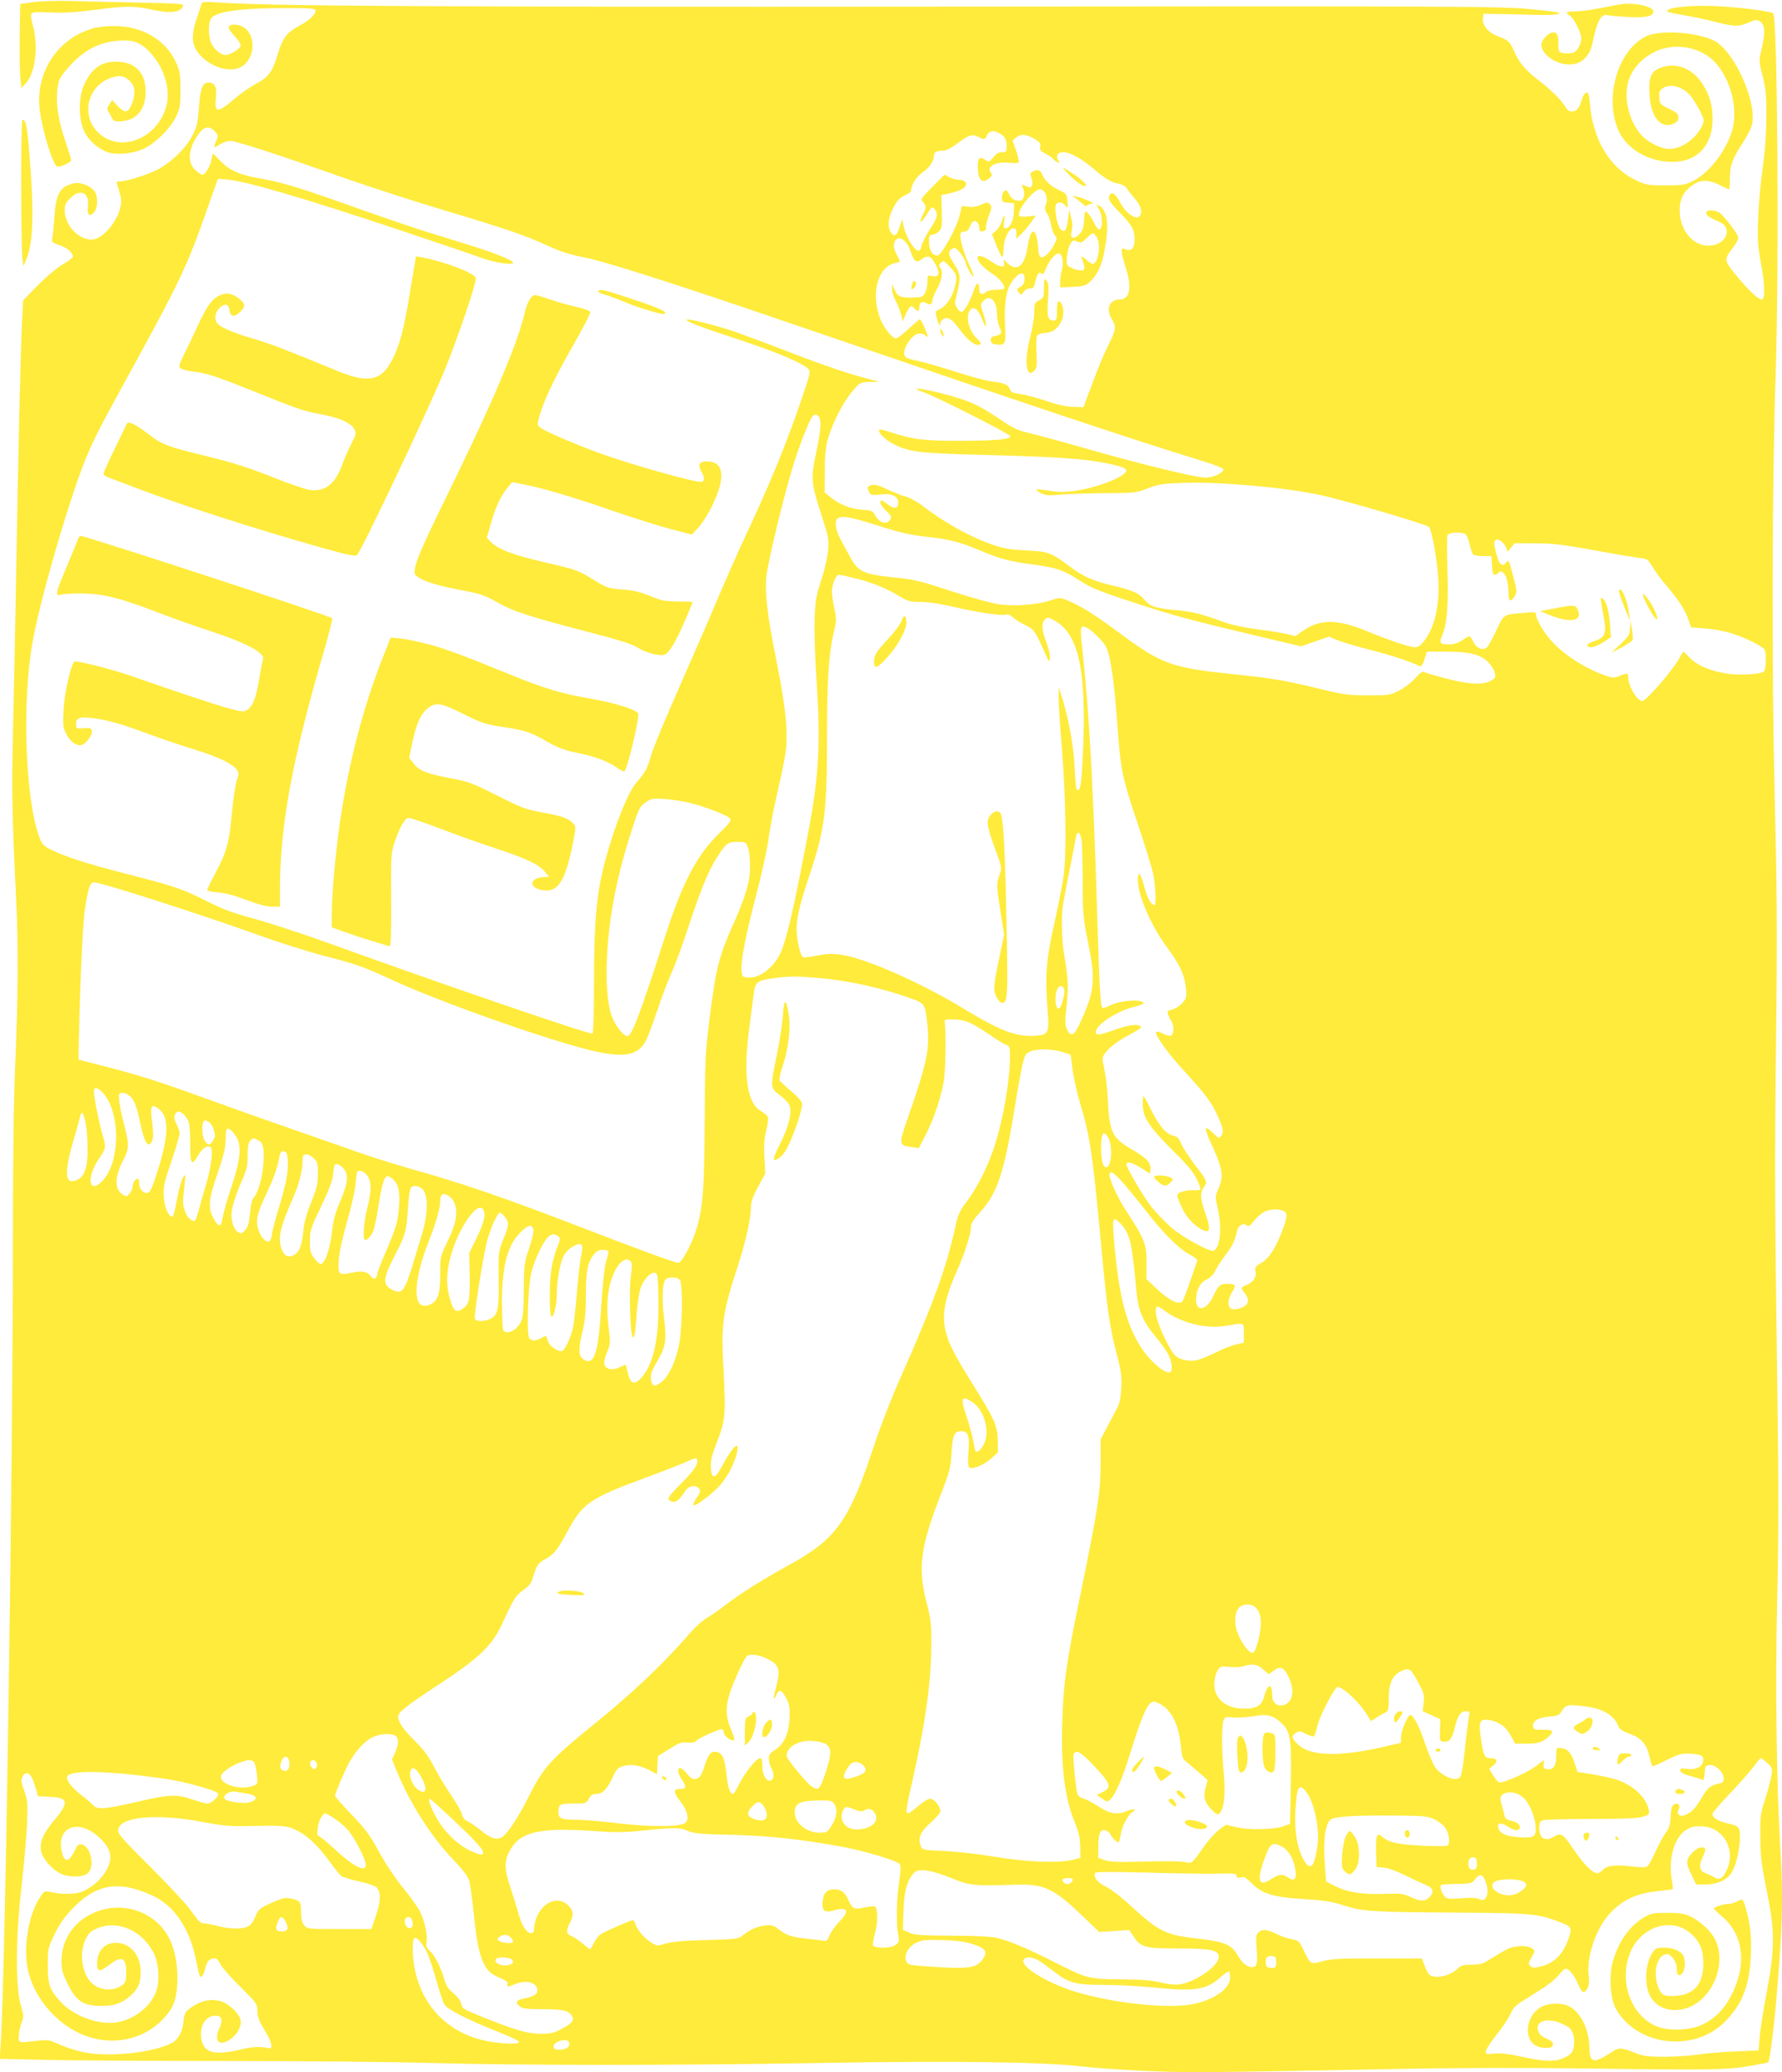 <?xml version="1.0" standalone="no"?>
<!DOCTYPE svg PUBLIC "-//W3C//DTD SVG 20010904//EN"
 "http://www.w3.org/TR/2001/REC-SVG-20010904/DTD/svg10.dtd">
<svg version="1.0" xmlns="http://www.w3.org/2000/svg"
 width="1101pt" height="1280pt" viewBox="0 0 1101 1280"
 preserveAspectRatio="xMidYMid meet">
<g transform="translate(0,1280) scale(0.1,-0.1)"
fill="#ffeb3b" stroke="none">
<path d="M205 12787 l-80 -12 -3 -185 c-2 -102 0 -219 3 -260 l7 -74 29 31
c56 63 76 217 44 348 -24 99 -31 93 103 88 84 -4 162 1 277 16 199 26 237 26
361 0 109 -23 164 -16 184 20 9 18 -2 19 -268 25 -152 3 -344 8 -427 10 -85 2
-184 -1 -230 -7z"/>
<path d="M1246 12778 c-2 -7 -16 -48 -30 -91 -42 -125 -31 -186 46 -252 74
-62 174 -82 233 -45 85 52 87 202 4 245 -34 18 -80 17 -86 -2 -3 -7 14 -32 37
-57 26 -28 40 -52 36 -61 -7 -20 -66 -55 -92 -55 -30 0 -74 37 -90 76 -18 43
-18 124 0 150 30 43 180 64 464 64 147 0 182 -3 182 -14 0 -25 -39 -63 -99
-94 -80 -43 -105 -76 -136 -180 -33 -108 -56 -139 -136 -181 -34 -19 -90 -57
-124 -86 -112 -96 -131 -96 -121 0 7 70 -6 95 -47 95 -36 0 -49 -36 -58 -154
-7 -95 -12 -118 -40 -173 -39 -77 -128 -164 -214 -210 -62 -32 -191 -73 -233
-73 -19 0 -23 -4 -19 -17 29 -88 31 -104 19 -151 -25 -94 -114 -192 -176 -192
-83 0 -166 90 -166 181 0 33 6 47 34 75 62 62 121 34 109 -51 -7 -52 11 -69
39 -35 23 28 24 97 2 129 -19 27 -71 51 -110 51 -14 0 -42 -8 -61 -17 -49 -23
-69 -74 -77 -193 -4 -52 -9 -109 -12 -126 -6 -31 -4 -32 45 -49 48 -16 81 -45
81 -71 0 -6 -29 -28 -65 -49 -37 -22 -101 -76 -153 -129 l-89 -91 -7 -130 c-9
-191 -24 -843 -36 -1555 -6 -344 -15 -791 -20 -995 -8 -356 -5 -513 20 -1025
14 -273 12 -599 -5 -990 -10 -219 -15 -595 -15 -1085 -1 -1540 -48 -4628 -77
-5011 l-5 -71 278 -6 c154 -4 650 -7 1104 -7 454 0 1025 -5 1270 -12 590 -16
1504 -16 2430 0 811 14 1377 6 1605 -22 66 -8 237 -20 380 -27 266 -12 382
-11 1530 11 391 8 802 9 1180 4 792 -11 896 -9 1033 15 63 10 115 21 117 23 9
8 35 210 49 378 40 462 44 632 26 935 -24 418 -32 1008 -20 1532 10 407 10
699 1 1320 -16 1120 -17 1400 -7 2223 7 598 5 848 -9 1430 -19 774 -17 1911 6
2620 22 680 11 2191 -15 2217 -16 16 -279 46 -411 47 -142 1 -245 -13 -245
-34 0 -4 47 -15 105 -24 58 -10 146 -29 196 -42 111 -29 143 -30 203 -3 44 19
49 19 72 5 30 -20 32 -68 7 -173 -16 -71 -16 -73 8 -165 20 -80 23 -115 22
-253 0 -105 -8 -211 -22 -310 -12 -82 -25 -222 -28 -310 -5 -137 -2 -177 16
-275 26 -139 28 -230 6 -230 -22 0 -89 64 -162 154 -71 88 -72 93 -17 165 19
24 34 52 34 63 0 18 -73 117 -112 151 -28 23 -91 24 -86 0 3 -16 15 -24 88
-57 62 -29 47 -110 -26 -135 -113 -40 -226 64 -226 209 0 65 18 106 62 143 60
51 111 53 197 8 23 -11 44 -21 47 -21 2 0 4 31 4 69 0 78 15 120 80 219 22 35
46 80 53 99 45 137 -106 476 -237 535 -120 53 -337 64 -419 21 -165 -86 -249
-358 -173 -561 47 -126 186 -212 342 -212 152 0 247 102 247 263 0 89 -19 153
-65 223 -66 99 -176 135 -271 89 -48 -24 -59 -58 -53 -166 8 -132 69 -206 146
-174 24 11 32 20 32 40 0 21 -10 30 -57 53 -56 26 -58 29 -61 69 -2 33 1 44
20 57 46 32 124 12 172 -44 15 -18 41 -60 58 -93 29 -58 29 -62 15 -93 -39
-82 -127 -144 -203 -144 -52 0 -134 41 -175 88 -77 88 -110 235 -75 340 23 69
83 134 158 171 102 51 234 41 331 -26 112 -78 184 -272 157 -425 -24 -131
-139 -291 -248 -345 -52 -26 -66 -28 -172 -28 -109 0 -119 2 -183 32 -161 76
-265 249 -284 471 -5 59 -9 72 -22 70 -8 -2 -19 -17 -24 -33 -18 -59 -32 -80
-59 -83 -22 -3 -32 4 -51 35 -29 44 -87 101 -172 166 -72 56 -109 100 -140
170 -27 61 -34 68 -98 92 -61 23 -99 67 -95 109 l3 31 105 -2 c58 -1 159 -3
225 -5 72 -2 127 1 138 7 13 8 -34 15 -185 29 -191 17 -401 18 -3588 15 -3193
-3 -4217 3 -4533 27 -59 4 -78 2 -81 -8z m87 -796 c16 -17 16 -22 2 -55 -18
-43 -16 -44 27 -17 18 11 46 20 62 20 33 0 313 -91 711 -232 154 -54 438 -146
630 -203 374 -112 479 -148 633 -219 68 -31 130 -50 207 -65 126 -23 579 -168
1320 -422 1491 -510 2057 -699 2519 -841 60 -19 111 -39 114 -46 6 -20 -60
-52 -110 -52 -60 0 -378 77 -733 178 -154 44 -316 88 -360 98 -66 15 -97 30
-174 82 -111 75 -163 102 -251 130 -152 50 -358 86 -225 40 84 -30 540 -261
538 -273 -4 -19 -90 -27 -303 -28 -227 -1 -308 9 -443 55 -32 11 -61 17 -64
14 -14 -13 35 -62 87 -89 100 -50 164 -57 565 -67 400 -10 604 -23 723 -46
117 -22 153 -35 150 -53 -7 -37 -178 -103 -317 -123 -65 -9 -100 -9 -158 1
-41 7 -77 10 -80 8 -3 -3 10 -13 28 -23 29 -14 48 -16 139 -8 58 4 182 8 275
8 162 1 174 2 245 29 64 25 94 30 210 34 220 9 618 -25 845 -72 138 -28 664
-182 683 -199 18 -17 52 -203 59 -326 9 -171 -28 -315 -101 -394 -24 -24 -32
-27 -64 -21 -45 8 -170 52 -271 94 -187 79 -295 79 -403 3 l-43 -31 -60 14
c-33 7 -116 21 -184 29 -70 9 -154 27 -195 42 -149 54 -194 65 -296 75 -132
12 -163 22 -198 64 -33 40 -72 58 -185 85 -129 30 -191 56 -276 120 -121 89
-129 93 -271 100 -96 5 -143 13 -203 34 -138 47 -303 138 -440 244 -32 24 -77
49 -99 54 -22 5 -73 25 -113 44 -53 26 -79 33 -99 28 -28 -7 -31 -15 -15 -45
9 -18 17 -19 69 -13 71 8 110 -10 110 -52 0 -36 -25 -40 -64 -10 -41 31 -46
32 -46 9 0 -9 16 -31 36 -49 30 -28 34 -36 24 -53 -19 -36 -69 -21 -94 28 -14
26 -21 29 -83 33 -71 5 -139 33 -198 82 l-30 24 1 134 c0 146 11 199 69 325
36 78 77 141 123 191 27 29 36 32 89 33 l58 1 -40 10 c-145 36 -281 82 -528
177 -155 60 -318 120 -362 134 -116 36 -256 70 -262 63 -10 -10 83 -45 329
-126 232 -77 390 -144 422 -179 15 -16 12 -29 -39 -179 -97 -287 -203 -544
-365 -887 -28 -60 -96 -213 -150 -340 -53 -126 -165 -383 -248 -571 -82 -187
-158 -369 -168 -405 -23 -84 -36 -109 -88 -168 -50 -56 -120 -223 -180 -428
-69 -236 -86 -396 -86 -840 0 -155 -4 -284 -9 -287 -14 -9 -953 313 -1626 557
-159 57 -366 125 -460 151 -132 35 -197 59 -290 106 -164 82 -192 92 -495 170
-267 69 -387 108 -479 154 -43 22 -52 32 -69 78 -86 233 -107 836 -41 1200 44
247 187 750 299 1058 49 133 93 225 217 452 405 738 433 796 567 1178 l62 175
49 -3 c113 -7 473 -112 1080 -315 237 -79 463 -156 503 -171 80 -29 192 -46
192 -28 0 14 -120 62 -275 110 -71 22 -191 59 -265 82 -74 23 -265 88 -425
145 -348 124 -460 158 -584 180 -139 24 -198 49 -254 106 -26 27 -49 49 -51
49 -2 0 -6 -17 -10 -38 -6 -38 -39 -92 -56 -92 -5 0 -22 12 -39 26 -53 44 -51
124 5 211 43 65 75 72 117 25z m4840 -4 c34 -17 46 -39 47 -80 0 -35 -2 -38
-29 -38 -21 0 -37 -9 -54 -32 -25 -31 -25 -31 -52 -14 -33 22 -45 10 -44 -44
2 -83 26 -107 70 -72 19 16 21 22 11 35 -32 38 33 72 116 61 28 -3 52 -2 55 3
4 6 -3 38 -15 73 l-22 63 24 19 c29 23 65 19 117 -13 28 -17 34 -27 30 -46 -4
-20 2 -27 34 -43 21 -11 40 -24 44 -30 3 -5 15 -15 26 -21 18 -9 19 -8 8 9
-19 30 -5 52 33 52 39 0 114 -42 185 -103 69 -60 110 -84 156 -92 21 -4 42
-16 47 -26 6 -10 28 -39 50 -64 41 -47 52 -89 29 -112 -23 -23 -87 24 -119 88
-26 49 -49 67 -61 48 -17 -27 -9 -41 60 -113 75 -76 91 -106 91 -165 0 -54
-18 -75 -53 -62 -24 10 -27 8 -27 -12 0 -12 12 -58 26 -102 39 -123 25 -195
-39 -195 -63 0 -86 -59 -47 -122 28 -46 25 -66 -20 -155 -22 -43 -67 -148 -98
-233 l-58 -155 -65 2 c-43 1 -97 13 -169 38 -58 19 -129 38 -158 42 -44 5 -55
10 -63 30 -10 28 -34 38 -113 47 -33 4 -134 31 -225 61 -91 29 -195 59 -231
66 -36 6 -70 18 -77 26 -27 34 39 143 88 143 15 0 31 -4 34 -10 3 -5 10 -10
16 -10 7 0 -32 92 -46 108 -1 2 -16 -10 -33 -25 -70 -64 -106 -93 -117 -93
-22 0 -76 67 -96 120 -60 158 -17 321 91 345 16 4 30 8 30 10 0 3 -9 23 -21
45 -14 26 -19 49 -15 66 15 59 75 32 101 -45 22 -68 36 -78 72 -51 37 27 55
19 84 -34 29 -55 21 -80 -21 -71 -29 6 -30 6 -30 -34 0 -48 -17 -89 -39 -95
-9 -2 -42 -4 -73 -4 -61 1 -73 8 -95 57 l-11 26 -1 -28 c-1 -15 10 -50 24 -77
14 -28 29 -67 34 -87 l8 -38 21 48 c23 50 32 56 52 32 18 -22 30 -18 30 9 0
27 20 39 41 25 24 -15 39 -10 39 13 0 12 14 45 30 75 31 55 39 110 18 131 -9
10 -8 16 5 29 15 16 19 14 57 -26 44 -46 47 -63 25 -139 -17 -57 -56 -109 -92
-123 -21 -8 -24 -13 -18 -42 4 -17 11 -39 16 -47 7 -13 8 -12 9 2 0 10 9 22
20 28 28 15 52 0 99 -64 46 -62 86 -96 112 -96 26 0 24 12 -5 39 -51 48 -72
135 -43 175 21 29 52 5 75 -55 27 -72 34 -48 9 28 -20 61 -20 63 -2 83 41 46
85 3 85 -83 0 -26 7 -61 15 -78 19 -36 14 -45 -26 -54 -24 -5 -29 -11 -27 -28
2 -17 11 -23 36 -25 53 -5 58 5 52 110 -6 112 3 206 26 250 38 75 94 106 94
51 0 -32 -8 -46 -33 -59 -15 -9 -16 -12 -3 -29 15 -20 15 -20 31 3 11 14 25
22 38 20 18 -2 24 4 32 37 14 55 24 69 40 55 9 -8 16 0 28 32 20 52 62 99 81
92 21 -8 29 -57 17 -101 -6 -21 -11 -54 -11 -73 l0 -35 78 3 c70 4 80 7 110
35 44 42 71 102 87 194 29 159 18 245 -35 273 -19 10 -19 9 1 -24 22 -38 24
-116 2 -123 -7 -3 -22 16 -33 40 -12 25 -29 52 -39 61 -18 16 -19 14 -23 -44
-3 -49 -10 -66 -30 -87 -36 -36 -60 -26 -47 19 6 23 6 48 -3 83 l-12 50 -7
-58 c-8 -73 -23 -91 -49 -59 -19 23 -37 120 -26 147 8 22 42 18 59 -6 14 -19
15 -17 12 27 -3 45 -5 48 -50 69 -57 28 -89 58 -105 96 -13 30 -29 36 -60 19
-16 -8 -17 -14 -8 -38 14 -35 4 -67 -17 -58 -8 3 -22 9 -30 12 -13 5 -14 3 -4
-19 15 -34 4 -77 -20 -77 -33 0 -51 11 -67 42 -12 24 -18 27 -30 17 -8 -6 -14
-24 -14 -40 0 -25 4 -28 38 -31 l37 -3 -1 -53 c-2 -56 -24 -102 -51 -102 -13
0 -14 7 -9 40 8 50 1 52 -14 3 -7 -21 -23 -47 -37 -59 l-24 -21 26 -66 c15
-37 31 -70 36 -73 5 -3 9 16 9 43 1 63 32 133 60 133 16 0 20 -6 20 -32 l0
-32 29 28 c16 15 43 47 60 71 l32 44 -49 -6 c-28 -3 -52 -1 -55 4 -18 29 87
163 128 163 32 0 53 -52 37 -92 -9 -25 -8 -34 7 -57 11 -14 22 -46 25 -71 4
-24 14 -53 23 -63 16 -17 15 -21 -7 -64 -26 -47 -61 -78 -81 -71 -6 2 -13 24
-14 48 -9 141 -47 147 -67 10 -17 -114 -67 -152 -125 -94 -24 24 -25 25 -20 4
9 -36 -21 -35 -77 4 -55 37 -86 46 -86 22 0 -22 37 -62 90 -96 48 -31 86 -80
73 -94 -4 -3 -27 -6 -51 -6 -28 0 -52 -6 -63 -16 -21 -19 -39 -11 -39 19 0 49
-17 46 -33 -5 -20 -62 -57 -130 -74 -135 -6 -2 -20 8 -29 23 -17 25 -17 30 -1
93 24 94 22 119 -18 181 -38 59 -40 77 -12 94 16 9 23 5 47 -23 16 -19 32 -46
35 -60 7 -31 44 -95 51 -89 2 3 -11 38 -31 79 -34 73 -60 172 -49 190 3 5 14
9 25 9 12 0 23 10 30 27 6 15 15 31 22 35 17 10 37 -11 37 -39 0 -20 4 -24 23
-21 16 2 21 9 19 24 -1 12 7 45 18 74 19 48 19 55 6 68 -13 14 -20 13 -55 -3
-27 -12 -53 -16 -79 -12 l-39 5 -12 -52 c-18 -78 -111 -250 -138 -254 -30 -4
-53 33 -53 85 0 36 3 43 20 43 11 0 29 9 41 21 19 19 20 31 18 122 l-3 102 35
7 c18 3 52 13 74 21 61 23 58 66 -5 67 -14 0 -38 7 -54 15 l-30 16 -75 -75
c-72 -72 -74 -76 -58 -94 22 -24 21 -34 -3 -82 -28 -55 -7 -50 26 5 29 50 38
54 54 26 16 -31 13 -44 -35 -117 -24 -38 -47 -84 -51 -102 -4 -23 -11 -32 -22
-30 -25 5 -70 78 -86 138 l-13 55 -13 -43 c-18 -57 -34 -69 -54 -40 -23 32
-20 85 8 143 26 55 47 78 89 94 15 6 27 18 27 27 0 33 33 83 71 110 42 29 69
69 69 102 0 22 18 32 59 32 17 0 49 16 82 41 74 56 94 63 132 44 40 -20 42
-19 55 10 13 27 40 32 75 13z m601 -640 c31 -43 13 -168 -24 -168 -5 0 -23 12
-41 28 -27 22 -32 24 -25 7 5 -11 11 -32 14 -47 4 -25 1 -28 -22 -28 -15 0
-41 7 -58 16 -29 15 -30 18 -26 69 3 29 12 65 21 79 15 23 20 24 43 14 22 -10
28 -8 57 20 38 38 41 39 61 10z m-1716 -1110 c18 -18 14 -85 -13 -212 -36
-167 -34 -199 26 -384 47 -143 51 -163 46 -227 -3 -41 -20 -117 -42 -185 -33
-101 -38 -131 -42 -243 -3 -75 2 -233 12 -383 26 -376 15 -588 -50 -929 -92
-486 -137 -679 -177 -760 -43 -86 -129 -149 -196 -143 -35 3 -37 5 -40 43 -5
62 24 215 89 462 33 125 67 280 76 343 8 63 29 174 45 245 59 260 68 311 68
395 0 111 -19 250 -68 495 -50 250 -66 386 -58 487 7 87 116 536 172 710 44
138 102 280 117 290 16 10 21 10 35 -4z m362 -673 c147 -47 199 -59 335 -74
117 -14 185 -32 298 -80 123 -52 181 -68 317 -86 154 -20 200 -35 298 -99 72
-47 118 -66 329 -135 245 -81 352 -110 800 -216 l241 -57 87 30 87 30 43 -19
c25 -11 121 -40 215 -64 141 -37 223 -64 306 -101 5 -3 17 17 25 43 l15 48
125 0 c145 -1 208 -18 257 -68 17 -18 34 -47 38 -64 6 -28 3 -33 -27 -49 -50
-26 -136 -21 -274 15 -66 17 -127 35 -135 40 -11 6 -27 -5 -58 -40 -24 -27
-68 -60 -100 -76 -54 -27 -64 -28 -192 -28 -118 1 -152 5 -270 34 -243 59
-312 71 -555 96 -390 41 -447 61 -715 260 -153 113 -233 163 -318 198 -42 17
-45 17 -110 -4 -86 -27 -232 -36 -326 -19 -39 7 -152 38 -251 70 -237 77 -245
79 -396 95 -166 17 -206 35 -249 111 -76 137 -88 161 -94 197 -15 82 30 84
254 12z m3638 -58 c6 -7 16 -35 23 -62 6 -28 16 -54 20 -60 5 -5 33 -9 62 -10
l52 0 3 -57 c2 -42 7 -58 17 -58 8 0 17 5 20 10 13 21 36 9 51 -25 7 -19 14
-59 14 -90 0 -60 11 -69 37 -29 16 25 16 31 -6 118 -29 110 -30 112 -46 90
-18 -26 -42 -11 -54 34 -24 86 -24 101 -6 109 21 7 65 -37 65 -65 0 -12 7 -9
24 13 l24 30 129 -1 c125 -1 165 -7 443 -57 74 -14 161 -28 192 -32 56 -6 58
-8 89 -58 17 -29 53 -77 79 -107 76 -89 120 -155 140 -212 l18 -53 87 -7 c47
-3 118 -16 158 -28 89 -27 202 -84 211 -105 11 -29 7 -122 -6 -133 -22 -17
-149 -25 -226 -13 -106 17 -181 48 -229 96 l-43 42 -26 -46 c-47 -81 -204
-261 -228 -261 -31 0 -86 92 -86 145 0 29 -5 30 -53 10 -33 -13 -41 -13 -84 1
-120 41 -250 122 -329 206 -52 54 -104 142 -104 174 0 14 -9 15 -72 9 -133
-12 -125 -6 -173 -109 -24 -51 -50 -98 -59 -105 -25 -21 -64 -5 -83 34 -9 19
-20 35 -24 35 -5 0 -25 -11 -45 -25 -27 -18 -50 -25 -85 -25 -55 0 -59 7 -35
65 27 64 35 175 29 387 -3 113 -3 213 0 222 8 20 99 23 115 3z m-3767 -271
c104 -26 182 -58 268 -110 50 -30 64 -34 132 -34 48 0 123 -12 208 -32 145
-34 293 -55 318 -46 10 4 26 -3 40 -16 13 -13 48 -34 76 -48 55 -26 62 -37
124 -175 25 -56 27 -58 30 -30 2 17 -8 61 -22 98 -29 77 -32 119 -9 141 14 14
19 14 52 -3 156 -80 206 -307 183 -815 -9 -202 -17 -253 -38 -232 -5 4 -11 69
-14 144 -6 132 -38 303 -83 442 l-14 45 -1 -60 c-1 -33 8 -177 20 -320 24
-299 29 -647 11 -783 -7 -51 -33 -186 -59 -300 -50 -225 -57 -320 -40 -537 11
-137 5 -149 -87 -153 -114 -5 -207 31 -441 173 -259 157 -599 306 -742 327
-65 9 -91 8 -158 -5 -44 -9 -82 -13 -86 -9 -13 15 -29 76 -35 135 -8 85 8 163
76 367 97 291 110 393 110 881 0 337 10 484 40 617 18 76 19 87 5 153 -8 39
-15 86 -15 105 0 44 25 104 43 104 8 0 57 -11 108 -24z m1432 -308 c12 -6 43
-33 69 -60 39 -41 49 -60 62 -116 21 -96 33 -198 51 -437 20 -267 29 -310 125
-595 44 -129 86 -268 95 -308 15 -75 20 -192 8 -192 -21 0 -44 42 -64 116 -22
83 -39 101 -39 41 0 -97 81 -284 180 -418 79 -106 109 -170 117 -251 5 -60 4
-65 -25 -96 -17 -18 -44 -35 -61 -38 -27 -6 -30 -10 -25 -28 4 -11 13 -30 20
-41 19 -27 18 -84 -2 -92 -8 -3 -30 3 -49 13 -19 10 -37 15 -41 11 -13 -13 62
-121 156 -224 147 -161 179 -203 215 -278 42 -89 48 -117 30 -141 -13 -18 -15
-17 -54 21 -55 53 -54 30 5 -97 57 -126 64 -176 34 -246 -23 -52 -23 -54 -6
-128 27 -123 16 -234 -24 -259 -20 -12 -190 80 -262 142 -37 32 -92 89 -122
126 -53 68 -156 242 -156 265 0 21 35 13 90 -22 l55 -35 3 25 c5 40 -22 70
-109 121 -128 74 -144 106 -154 308 -3 66 -13 152 -22 191 -15 71 -15 72 7
102 27 37 83 77 168 122 43 23 59 36 50 41 -24 16 -72 9 -158 -21 -94 -34
-120 -37 -120 -15 0 44 130 130 236 156 62 15 75 26 40 35 -44 11 -139 -2
-185 -25 -23 -12 -46 -19 -50 -16 -12 7 -18 120 -31 540 -25 826 -50 1278 -93
1676 -16 147 -14 154 36 127z m-2457 -1078 c95 -24 229 -76 245 -96 9 -11 -3
-28 -63 -87 -144 -139 -230 -303 -344 -657 -147 -458 -201 -600 -227 -600 -25
0 -77 67 -98 125 -27 78 -37 210 -28 380 13 242 64 499 154 773 41 128 48 141
83 165 34 25 43 26 118 22 44 -3 116 -14 160 -25z m2416 -226 c4 -21 7 -137 7
-257 1 -204 3 -229 32 -370 50 -245 44 -305 -50 -510 -35 -76 -55 -84 -80 -33
-11 24 -12 48 -1 146 12 118 10 167 -16 319 -15 90 -18 239 -5 311 4 25 22
117 39 205 18 88 35 177 38 198 7 49 27 44 36 -9z m-2060 -51 c7 -21 13 -74
12 -118 0 -91 -26 -180 -104 -355 -90 -203 -106 -266 -147 -590 -25 -197 -27
-249 -29 -620 -3 -415 -10 -521 -44 -648 -28 -102 -95 -232 -120 -232 -19 0
-262 89 -575 210 -483 187 -772 286 -1072 369 -99 28 -252 76 -339 107 -88 31
-292 102 -454 159 -162 56 -394 139 -515 183 -265 96 -380 132 -590 186 l-160
41 2 115 c9 388 24 728 38 815 20 134 31 165 57 165 44 0 675 -203 1030 -331
119 -43 295 -98 390 -123 197 -50 250 -69 433 -154 272 -125 866 -337 1170
-418 233 -62 330 -51 382 42 13 21 46 108 74 193 28 85 69 191 90 237 21 46
69 175 105 287 74 223 119 334 171 417 58 91 69 100 129 100 52 0 53 -1 66
-37z m429 -803 c188 -16 392 -60 577 -127 85 -30 88 -34 101 -156 17 -152 -1
-240 -114 -565 -65 -185 -64 -185 16 -197 l46 -7 41 80 c49 94 94 227 113 332
11 65 15 281 7 360 -3 24 -2 25 58 23 70 -2 104 -17 223 -97 43 -30 88 -57
100 -61 19 -6 21 -14 21 -73 0 -142 -41 -381 -92 -541 -41 -128 -106 -261
-172 -348 -46 -61 -57 -85 -71 -150 -57 -261 -136 -480 -335 -928 -59 -132
-129 -311 -165 -420 -158 -481 -235 -590 -536 -755 -167 -92 -300 -176 -394
-249 -33 -26 -81 -59 -107 -74 -26 -15 -73 -57 -105 -94 -159 -185 -357 -372
-594 -564 -268 -217 -314 -268 -404 -449 -58 -117 -129 -226 -161 -246 -33
-22 -71 -11 -134 41 -30 24 -66 49 -81 56 -19 7 -30 21 -34 41 -4 17 -35 72
-69 122 -35 50 -82 129 -106 176 -32 61 -63 104 -111 151 -74 72 -109 122
-109 155 0 29 49 67 265 209 225 147 314 231 370 350 83 178 89 188 137 223
38 27 51 43 62 82 21 71 33 88 75 110 50 25 76 57 136 169 95 177 137 206 490
336 116 43 231 88 257 101 30 15 49 20 53 13 15 -24 -11 -66 -90 -145 -47 -46
-85 -90 -85 -98 0 -8 9 -18 21 -21 24 -8 49 12 80 62 23 37 66 45 89 18 10
-13 8 -22 -15 -55 -15 -22 -25 -43 -21 -47 10 -10 113 66 161 119 25 28 58 77
74 111 32 67 48 137 32 137 -14 0 -52 -54 -91 -128 -42 -79 -64 -81 -68 -5 -2
40 5 71 33 144 56 141 60 179 46 438 -17 307 -9 364 89 666 49 150 80 293 80
365 0 26 14 65 44 120 l44 82 -5 102 c-4 75 -1 117 11 164 9 35 14 71 11 81
-3 10 -23 27 -44 39 -87 49 -111 224 -70 524 11 84 23 178 27 208 8 65 23 75
128 89 96 12 132 12 265 1z m1524 -70 c6 -20 -12 -98 -27 -115 -23 -26 -37 59
-18 109 11 31 36 34 45 6z m-10 -388 l50 -17 12 -92 c7 -51 28 -147 48 -213
60 -201 76 -311 125 -835 39 -424 54 -530 96 -695 31 -116 35 -147 32 -221 -3
-61 -10 -96 -25 -125 -11 -21 -39 -74 -62 -117 l-41 -78 0 -152 c-1 -176 -16
-278 -128 -822 -85 -411 -102 -534 -109 -776 -8 -277 15 -462 78 -616 24 -60
32 -94 33 -148 l1 -70 -45 -12 c-87 -22 -280 -15 -475 17 -100 17 -241 33
-318 37 -138 6 -139 6 -148 32 -19 49 -2 87 61 143 33 29 60 61 60 71 0 30
-39 77 -63 77 -12 0 -45 -20 -74 -45 -28 -25 -56 -45 -62 -45 -17 0 -14 24 23
186 80 349 118 613 120 839 1 146 -2 170 -29 275 -55 215 -39 341 81 652 63
162 68 180 73 274 6 108 17 134 57 134 46 0 55 -23 48 -124 -5 -69 -4 -95 6
-101 20 -12 89 16 133 56 l42 37 0 73 c-1 91 -20 134 -161 359 -118 188 -152
259 -167 346 -15 90 6 189 74 341 52 117 89 234 89 281 0 16 20 46 55 84 104
112 149 244 210 620 19 117 42 246 51 286 15 65 20 74 48 87 43 19 141 17 201
-3z m-5932 -249 c114 -120 112 -438 -4 -551 -84 -82 -95 30 -14 147 39 57 41
66 20 136 -19 62 -55 239 -55 271 0 32 20 30 53 -3z m163 -18 c30 -20 49 -67
69 -165 26 -130 54 -171 76 -113 7 20 7 52 -1 111 -14 96 -7 115 33 89 72 -47
73 -160 3 -382 -36 -113 -48 -141 -64 -143 -27 -4 -52 24 -52 59 0 16 -4 29
-8 29 -15 0 -32 -24 -32 -46 0 -12 -8 -32 -19 -45 -18 -22 -19 -22 -45 -6 -49
33 -48 107 4 209 38 72 39 97 9 213 -26 100 -40 185 -33 196 8 14 37 11 60 -6z
m364 -151 c11 -21 15 -62 15 -146 0 -133 8 -145 50 -73 26 44 55 63 76 49 18
-10 4 -127 -28 -230 -14 -49 -34 -117 -43 -151 -9 -35 -19 -65 -22 -69 -16
-16 -48 10 -64 52 -15 39 -16 58 -7 132 5 48 9 89 7 90 -10 14 -36 -61 -51
-148 -10 -58 -22 -105 -27 -105 -25 0 -51 58 -54 123 -4 61 1 84 47 219 28 83
51 160 51 172 0 12 -9 37 -19 57 -19 35 -18 62 3 76 15 10 48 -14 66 -48z
m-630 -24 c6 -30 11 -101 11 -156 1 -114 -18 -170 -65 -192 -76 -34 -82 38
-21 248 19 63 36 128 40 144 8 40 22 22 35 -44z m760 10 c11 -6 25 -28 31 -50
10 -33 9 -43 -5 -65 -20 -31 -30 -31 -50 -3 -22 32 -21 128 1 128 3 0 13 -5
23 -10z m148 -62 c58 -63 57 -143 -7 -335 -27 -81 -52 -169 -56 -195 -8 -60
-24 -61 -55 -5 -37 65 -32 118 25 282 38 111 48 153 49 207 0 74 9 83 44 46z
m5402 -23 c19 -23 30 -86 23 -138 -6 -50 -27 -72 -44 -46 -22 36 -22 199 1
199 4 0 13 -7 20 -15z m-5246 -27 c33 -14 41 -55 32 -160 -7 -81 -36 -177 -60
-197 -8 -7 -17 -44 -21 -92 -6 -62 -12 -86 -29 -106 -19 -22 -26 -24 -43 -15
-24 13 -43 60 -43 107 0 42 24 120 66 215 29 66 34 90 34 153 0 55 4 80 16 91
18 19 17 19 48 4z m184 -128 c4 -70 -10 -143 -59 -303 -21 -71 -39 -138 -39
-150 0 -12 -5 -29 -10 -37 -23 -37 -83 46 -82 113 1 46 11 73 78 218 25 53 49
124 55 158 10 55 14 62 33 59 18 -3 21 -11 24 -58z m163 14 c21 -22 24 -35 23
-97 0 -60 -7 -88 -41 -172 -28 -68 -43 -123 -48 -170 -9 -91 -22 -131 -48
-150 -37 -26 -66 -19 -83 20 -30 72 -17 135 64 321 40 89 62 176 62 241 0 28
4 33 23 33 13 0 34 -12 48 -26z m180 -60 c35 -37 30 -89 -19 -204 -32 -74 -43
-117 -52 -195 -11 -98 -41 -185 -67 -193 -6 -1 -24 14 -40 34 -25 33 -28 46
-28 108 0 67 4 79 69 214 45 94 70 159 73 190 3 26 6 53 8 60 7 20 30 14 56
-14z m130 -27 c45 -34 50 -97 18 -220 -20 -79 -29 -181 -16 -194 10 -10 39 19
54 55 7 18 22 92 33 164 11 73 27 143 36 156 14 21 17 22 37 9 45 -28 59 -74
53 -167 -7 -106 -15 -135 -82 -291 -30 -69 -54 -133 -54 -142 0 -23 -21 -33
-34 -15 -25 33 -56 41 -117 28 -88 -19 -93 -14 -86 78 3 46 24 140 51 235 25
87 48 188 52 225 3 37 7 73 10 80 4 15 24 15 45 -1z m4671 -44 c25 -27 93
-109 151 -183 117 -151 208 -242 280 -280 33 -17 46 -30 43 -40 -3 -8 -23 -66
-44 -128 -21 -62 -43 -117 -48 -122 -21 -21 -85 11 -153 76 l-68 64 1 97 c1
116 -13 152 -121 316 -62 94 -118 220 -107 239 9 15 19 8 66 -39z m-4315 -55
c40 -32 40 -152 -1 -284 -13 -43 -36 -119 -51 -169 -56 -185 -70 -204 -134
-170 -57 29 -55 68 13 200 71 137 77 156 86 296 4 71 12 125 20 134 13 16 43
12 67 -7z m203 -94 c20 -59 7 -125 -44 -230 -46 -95 -46 -96 -46 -200 0 -139
-18 -182 -82 -198 -90 -21 -86 151 12 399 48 124 70 202 70 255 0 15 6 30 13
33 24 9 65 -22 77 -59z m175 -35 c18 -29 6 -82 -39 -173 l-47 -96 3 -142 c2
-153 -3 -175 -47 -204 -35 -23 -50 -13 -69 43 -27 82 -30 152 -11 244 36 179
172 391 210 328z m4946 -9 c26 -14 24 -35 -11 -128 -41 -106 -81 -166 -129
-194 -34 -19 -39 -26 -34 -49 7 -37 -12 -68 -53 -85 -40 -17 -40 -18 -14 -51
32 -41 26 -71 -16 -89 -54 -22 -84 -12 -84 29 0 17 9 46 20 62 30 45 26 55
-24 55 -49 0 -59 -8 -92 -80 -39 -83 -104 -96 -104 -20 0 62 23 107 65 127 22
10 42 30 50 48 7 16 35 61 63 98 48 64 62 93 76 159 7 30 40 46 60 29 10 -9
20 -3 41 25 15 20 41 44 59 55 34 21 96 25 127 9z m-4812 -36 c28 -35 27 -49
-10 -140 -30 -76 -30 -79 -28 -248 3 -188 -5 -221 -56 -244 -35 -16 -84 -15
-91 2 -7 19 52 394 76 484 22 79 65 172 79 172 5 0 19 -12 30 -26z m3804 -41
c58 -61 71 -118 97 -403 12 -135 36 -196 123 -300 30 -36 64 -84 76 -107 22
-44 28 -98 11 -108 -26 -16 -120 62 -175 145 -94 141 -140 315 -169 635 -16
177 -13 189 37 138z m-3628 -36 c4 -14 -7 -62 -26 -118 -30 -90 -32 -101 -33
-259 -1 -136 -5 -171 -19 -197 -22 -40 -58 -66 -89 -61 -23 3 -23 6 -26 138
-5 244 27 388 107 471 52 54 77 61 86 26z m160 -48 c6 -6 4 -21 -4 -42 -39
-94 -53 -173 -54 -305 -1 -83 3 -136 10 -143 13 -13 33 68 33 136 0 81 21 200
43 239 13 23 38 47 60 59 53 27 64 14 48 -57 -7 -30 -18 -130 -26 -223 -8 -92
-18 -191 -24 -219 -11 -58 -49 -141 -67 -148 -23 -9 -79 28 -88 59 -6 17 -11
31 -12 33 0 1 -14 -4 -30 -13 -37 -19 -58 -19 -74 0 -18 22 -8 331 14 410 21
76 59 159 92 202 26 34 51 37 79 12z m305 -91 c0 -7 -7 -35 -16 -63 -9 -30
-21 -137 -29 -270 -18 -294 -44 -374 -109 -332 -33 22 -34 62 -6 179 15 61 20
118 20 218 0 148 10 199 46 248 20 25 32 32 60 32 20 0 34 -5 34 -12z m138
-61 c8 -9 8 -34 0 -87 -12 -84 -5 -350 10 -376 11 -19 17 16 27 161 4 44 13
103 20 130 16 56 62 109 92 103 16 -3 18 -17 21 -161 4 -239 -28 -394 -99
-479 -48 -60 -78 -49 -93 35 -4 20 -9 37 -11 37 -2 0 -20 -7 -39 -16 -43 -21
-84 -12 -92 20 -3 14 3 44 17 75 21 50 21 56 9 156 -14 115 -9 212 17 290 32
100 88 152 121 112z m303 -113 c18 -22 16 -283 -4 -391 -19 -103 -60 -195
-104 -234 -46 -39 -67 -35 -71 14 -3 31 5 53 38 107 53 91 60 132 43 266 -15
114 -11 217 8 240 16 19 74 18 90 -2z m2992 -188 c105 -78 257 -116 382 -95
117 20 110 22 110 -45 l0 -59 -50 -12 c-27 -6 -82 -28 -120 -47 -39 -20 -89
-41 -112 -47 -56 -15 -121 0 -149 34 -40 50 -105 193 -111 244 -7 59 2 64 50
27z m-1183 -568 c68 -46 105 -170 74 -246 -16 -41 -48 -71 -57 -55 -3 5 -8 31
-13 58 -4 28 -22 94 -40 149 -42 123 -35 142 36 94z m1741 -1261 c26 -20 39
-53 39 -102 0 -63 -29 -175 -48 -183 -19 -7 -56 36 -89 106 -29 63 -28 138 2
172 20 23 71 26 96 7z m-3021 -318 c85 -39 95 -66 65 -179 -19 -70 -19 -95 0
-52 19 42 34 38 63 -18 20 -39 23 -56 20 -125 -5 -96 -33 -157 -91 -194 -30
-20 -37 -30 -37 -55 1 -17 7 -42 15 -56 19 -34 19 -69 -2 -77 -27 -11 -53 32
-53 88 0 36 -4 49 -14 49 -22 0 -89 -82 -126 -154 -18 -36 -36 -66 -40 -66
-20 0 -33 38 -41 116 -12 113 -28 144 -76 144 -25 0 -40 -24 -67 -108 -14 -41
-23 -53 -44 -59 -21 -5 -31 0 -56 30 -17 21 -37 37 -43 37 -21 0 -15 -36 12
-76 29 -42 25 -54 -16 -54 -40 0 -38 -24 6 -79 42 -53 55 -105 31 -129 -27
-27 -217 -28 -424 -3 -94 12 -209 21 -255 21 -88 0 -107 8 -107 46 0 50 7 54
92 54 77 0 79 1 96 30 13 23 24 30 49 30 37 0 69 35 103 112 16 37 28 49 56
58 47 16 105 8 165 -23 l48 -26 3 56 3 56 70 44 c61 38 76 44 112 40 32 -3 46
0 59 14 14 15 135 69 156 69 4 0 8 -10 10 -22 3 -23 52 -58 64 -45 4 3 -5 33
-20 66 -34 77 -35 146 0 243 26 73 77 182 96 206 15 18 67 14 118 -9z m3074
-70 l35 -30 29 21 c42 31 63 23 92 -35 43 -87 28 -165 -35 -178 -38 -7 -65 18
-65 61 0 78 -28 75 -49 -6 -16 -57 -46 -76 -125 -76 -116 0 -192 68 -183 166
2 26 11 58 21 72 15 24 20 25 74 20 31 -3 71 -1 87 5 54 17 83 12 119 -20z
m912 -7 c6 -4 28 -38 48 -77 34 -63 37 -75 32 -123 l-6 -52 55 -24 54 -25 -2
-68 c-2 -67 -2 -68 25 -71 33 -4 52 22 68 93 15 67 34 95 66 95 25 0 26 -2 20
-32 -4 -18 -14 -96 -22 -173 -22 -200 -25 -209 -56 -213 -38 -5 -103 32 -133
75 -13 21 -41 86 -61 145 -34 102 -67 168 -89 175 -15 5 -57 -93 -59 -135 l-1
-37 -95 -22 c-276 -65 -461 -62 -538 10 -41 38 -45 54 -18 72 23 15 27 15 66
-5 23 -12 46 -18 50 -13 3 4 12 31 18 59 13 61 108 244 126 244 34 0 135 -94
180 -168 l27 -43 32 21 c18 12 42 26 55 32 20 10 22 18 22 86 0 87 19 136 64
163 33 20 54 23 72 11z m-1535 -215 c66 -44 103 -129 116 -260 6 -65 8 -70 46
-100 22 -18 57 -48 79 -67 l39 -35 -12 -46 c-16 -58 -6 -94 37 -137 31 -31 37
-33 50 -21 27 27 37 124 25 244 -13 136 -14 295 -2 328 9 22 13 24 61 19 29
-3 83 1 121 7 86 16 121 8 170 -36 63 -57 69 -93 64 -381 l-4 -247 -38 -14
c-59 -22 -216 -26 -293 -7 l-65 15 -40 -28 c-22 -16 -64 -61 -93 -102 -81
-114 -76 -109 -119 -101 -40 7 -122 8 -333 2 -90 -2 -136 1 -165 11 l-40 14 1
73 c0 84 16 112 53 93 11 -7 21 -15 21 -19 0 -11 39 -52 49 -52 5 0 11 21 15
47 7 51 46 126 74 142 30 17 6 22 -31 6 -63 -26 -107 -20 -178 26 -35 23 -79
46 -96 51 -22 6 -34 16 -37 31 -13 59 -28 227 -23 241 13 34 46 15 131 -76 99
-106 106 -127 50 -156 l-37 -19 32 -22 c30 -22 33 -22 50 -7 33 30 78 136 129
303 70 226 106 303 141 303 10 0 33 -10 52 -23z m2616 -7 c107 -14 177 -56
201 -121 8 -19 25 -31 71 -48 74 -27 107 -65 123 -145 7 -31 15 -56 19 -56 4
0 45 18 91 41 75 37 89 40 146 37 66 -4 83 -16 74 -50 -8 -34 -47 -51 -98 -44
-39 5 -45 4 -42 -11 2 -12 23 -23 63 -33 33 -9 66 -19 72 -23 8 -5 13 7 15 40
3 44 5 48 31 51 35 4 87 -45 87 -82 0 -20 -6 -27 -27 -32 -57 -12 -72 -24
-114 -96 -33 -54 -54 -78 -82 -91 -30 -15 -41 -16 -52 -7 -11 9 -12 17 -4 32
15 27 -4 47 -29 32 -13 -8 -18 -28 -20 -75 -2 -49 -9 -71 -28 -96 -14 -18 -42
-70 -63 -115 -21 -46 -44 -88 -52 -95 -10 -8 -37 -9 -102 -1 -100 12 -151 5
-175 -23 -9 -10 -24 -19 -34 -19 -29 0 -87 59 -149 152 -62 92 -74 99 -119 73
-56 -32 -90 -10 -90 58 0 23 6 38 18 43 9 5 143 9 297 9 198 0 293 4 324 13
41 13 43 15 37 45 -15 73 -88 144 -187 181 -26 10 -93 25 -149 35 l-103 16
-18 54 c-20 64 -45 91 -85 94 -29 2 -29 1 -29 -49 0 -60 -17 -86 -54 -82 -21
2 -26 8 -24 30 l2 27 -52 -40 c-48 -36 -188 -99 -221 -99 -8 0 -25 19 -40 43
l-25 42 26 21 c30 26 23 44 -17 44 -37 0 -45 14 -60 122 -16 104 -7 123 47
115 64 -11 103 -38 135 -94 l30 -53 70 0 c72 0 97 8 136 43 37 34 28 44 -35
43 -51 -1 -58 1 -61 20 -5 33 30 55 99 61 54 5 64 9 78 34 23 40 38 43 148 29z
m-7356 -180 c24 -14 24 -52 0 -106 l-19 -42 32 -78 c79 -192 210 -397 342
-536 65 -68 96 -108 103 -135 6 -21 18 -108 27 -193 17 -175 35 -263 63 -318
24 -48 45 -66 105 -91 34 -15 46 -25 42 -36 -7 -19 2 -19 47 0 69 29 137 9
137 -39 0 -25 -24 -39 -87 -51 -43 -9 -51 -24 -23 -47 19 -15 41 -18 144 -18
124 0 159 -8 180 -42 16 -26 -2 -48 -66 -81 -47 -25 -67 -29 -132 -29 -80 1
-158 24 -361 106 -119 49 -118 48 -127 84 -5 18 -25 44 -48 62 -31 25 -43 44
-56 88 -22 75 -56 141 -88 172 -21 19 -25 30 -21 51 9 40 -10 131 -40 192 -15
29 -62 95 -105 147 -47 57 -105 144 -147 220 -57 105 -84 141 -170 231 -57 59
-103 112 -103 117 0 13 48 129 82 195 37 74 101 145 153 168 45 21 106 24 136
9z m2663 -53 c36 -24 34 -67 -6 -184 -33 -97 -41 -105 -82 -78 -34 22 -156
171 -156 190 0 55 74 98 161 92 31 -2 68 -11 83 -20z m-3318 -101 c9 -38 -4
-68 -29 -64 -26 4 -32 24 -18 61 13 34 39 35 47 3z m9134 -16 c30 -28 32 -33
25 -77 -4 -25 -21 -89 -38 -142 -30 -90 -32 -105 -31 -236 1 -121 6 -165 38
-325 53 -256 53 -360 2 -634 -21 -109 -41 -235 -44 -280 l-7 -81 -145 -6 c-80
-3 -181 -12 -225 -19 -44 -7 -136 -13 -205 -14 -106 0 -134 3 -185 23 -98 37
-101 37 -158 -1 -99 -65 -127 -58 -127 31 0 111 -53 221 -122 257 -52 27 -138
23 -186 -8 -86 -58 -98 -194 -21 -234 35 -18 95 -18 102 -1 7 19 -3 31 -41 46
-18 8 -37 22 -42 32 -46 85 75 109 181 37 30 -20 42 -72 31 -128 -6 -28 -16
-39 -52 -57 -58 -30 -119 -29 -267 3 -84 18 -133 24 -170 20 -48 -6 -53 -4
-53 13 0 11 30 57 66 103 37 45 75 103 86 128 15 36 31 53 81 84 34 22 90 57
125 79 34 22 76 57 93 78 17 22 36 39 43 39 20 0 53 -41 74 -91 26 -59 37 -66
57 -35 13 20 15 39 10 88 -12 118 48 289 131 379 81 86 165 125 303 139 46 5
85 10 86 12 2 2 -1 30 -7 63 -19 118 12 238 74 290 37 31 66 39 128 33 122
-12 194 -147 141 -263 -27 -59 -44 -70 -78 -51 -15 9 -40 20 -55 26 -38 13
-44 48 -18 99 11 23 18 46 15 51 -13 20 -49 9 -82 -26 -39 -42 -38 -63 3 -146
l24 -48 57 0 c71 0 135 29 162 74 27 42 51 146 51 218 0 65 -5 70 -86 88 -51
12 -84 34 -84 56 0 7 51 67 114 132 62 66 127 140 145 166 18 25 36 46 40 46
5 0 23 -14 41 -30z m-9350 5 c6 -8 14 -41 17 -74 6 -59 5 -61 -21 -71 -88 -33
-226 15 -197 68 13 24 68 60 120 78 48 17 66 17 81 -1z m388 -9 c2 -10 -1 -23
-8 -30 -14 -14 -41 19 -33 40 8 20 37 13 41 -10z m3380 -14 c22 -29 9 -46 -51
-66 -69 -24 -87 -15 -63 32 25 49 46 64 75 57 14 -3 32 -14 39 -23z m-2736
-67 c42 -76 33 -114 -18 -80 -32 20 -58 80 -49 112 9 37 36 24 67 -32z m-1752
10 c196 -23 257 -34 379 -68 67 -18 115 -37 119 -45 6 -18 -41 -62 -67 -62
-10 0 -51 11 -91 25 -99 34 -144 32 -346 -15 -200 -46 -243 -49 -270 -19 -10
12 -45 41 -77 66 -63 49 -96 98 -78 116 29 29 196 29 431 2z m-653 -15 c7 -14
18 -45 25 -70 l13 -45 70 -3 c118 -5 124 -33 30 -145 -70 -84 -91 -135 -81
-192 9 -44 65 -109 117 -136 51 -26 138 -26 170 0 49 39 20 170 -39 179 -17 3
-26 -6 -42 -42 -35 -73 -66 -72 -80 5 -27 146 102 195 226 86 81 -71 96 -133
50 -211 -31 -54 -86 -103 -144 -128 -44 -20 -127 -21 -208 -3 -27 6 -33 3 -57
-34 -72 -109 -106 -316 -73 -455 41 -174 182 -334 348 -398 203 -77 419 -12
534 162 55 83 54 297 -3 422 -69 154 -244 237 -413 194 -158 -40 -260 -166
-260 -319 0 -51 6 -76 34 -132 55 -115 99 -145 215 -145 76 0 125 17 176 62
52 46 69 90 63 169 -7 93 -70 159 -152 159 -71 0 -116 -51 -116 -130 0 -51 15
-52 77 -5 74 57 103 44 103 -45 0 -65 -4 -72 -49 -95 -43 -22 -108 -16 -149
14 -73 51 -98 188 -53 283 18 38 31 50 71 67 128 55 282 -14 352 -157 27 -56
35 -155 18 -216 -28 -100 -129 -185 -245 -207 -111 -20 -272 38 -353 129 -66
72 -77 106 -77 222 0 103 1 107 41 191 29 61 61 107 108 156 147 156 288 181
493 87 139 -63 234 -202 274 -401 11 -54 22 -99 24 -101 10 -10 24 12 34 53 8
32 18 48 34 54 30 12 40 6 62 -36 11 -20 66 -83 123 -138 99 -98 102 -103 102
-146 0 -34 10 -60 45 -119 45 -73 55 -119 25 -111 -53 12 -95 10 -173 -8 -147
-35 -214 -24 -236 40 -32 93 19 182 96 167 25 -5 28 -34 8 -78 -35 -77 -1
-112 65 -68 47 31 75 85 66 123 -11 43 -75 101 -125 115 -54 14 -103 6 -157
-25 -55 -32 -66 -48 -70 -98 -5 -66 -33 -116 -74 -137 -117 -59 -378 -87 -538
-57 -46 9 -115 31 -153 48 -64 30 -73 31 -136 24 -125 -14 -118 -15 -117 30 1
22 8 58 17 81 15 38 14 45 -6 115 -32 113 -30 422 7 734 14 127 29 295 33 375
5 135 4 149 -17 208 -19 52 -21 67 -11 88 14 31 41 28 58 -6z m7872 -86 c51
-65 86 -229 71 -334 -19 -137 -45 -161 -88 -83 -37 68 -55 173 -49 293 9 155
22 180 66 124z m-6544 -12 c102 -15 49 -69 -54 -56 -66 8 -92 19 -85 38 7 19
45 35 69 30 11 -3 43 -8 70 -12z m7871 -13 c42 -25 83 -108 91 -181 7 -73 -4
-82 -102 -76 -79 5 -119 23 -128 58 -9 33 19 36 62 6 38 -26 71 -27 71 -1 0
18 -20 32 -58 40 -24 5 -33 13 -37 33 -3 15 -10 41 -15 58 -14 44 -12 62 8 73
28 17 72 13 108 -10z m-6594 -151 c158 -150 196 -194 180 -210 -7 -7 -30 -1
-75 20 -79 37 -162 117 -210 204 -36 63 -55 118 -42 118 4 0 70 -60 147 -132z
m2354 97 c21 -33 13 -85 -21 -136 -23 -36 -29 -39 -71 -39 -80 0 -154 60 -154
124 0 58 31 74 147 75 78 1 84 -1 99 -24z m-443 -3 c9 -10 20 -32 23 -49 8
-43 -19 -58 -73 -40 -48 15 -53 40 -17 78 32 34 45 36 67 11z m568 -29 c33
-13 45 -14 61 -4 26 16 52 6 67 -25 22 -50 -33 -94 -119 -94 -69 0 -111 63
-80 121 13 23 19 23 71 2z m-3220 -51 c24 -16 61 -46 82 -68 41 -42 117 -186
117 -222 0 -50 -74 -13 -193 97 -49 45 -94 81 -99 81 -16 0 -4 85 16 115 9 14
20 25 24 25 5 0 28 -13 53 -28z m6800 -8 c25 -12 56 -36 68 -53 24 -33 32 -94
15 -110 -5 -5 -75 -5 -159 -1 -152 8 -207 20 -247 57 -30 27 -39 4 -36 -97 l3
-92 45 -4 c27 -2 80 -21 135 -49 50 -24 107 -51 128 -59 43 -17 49 -44 17 -76
-26 -26 -54 -25 -115 3 -46 21 -61 23 -170 19 -134 -4 -221 10 -304 52 l-48
25 -6 83 c-13 155 -3 252 28 294 17 24 132 32 410 30 170 -1 195 -4 236 -22z
m-7601 -19 c110 -21 159 -26 265 -24 228 5 248 3 309 -27 67 -33 130 -93 204
-194 30 -41 61 -80 70 -87 8 -7 57 -22 108 -33 52 -12 101 -28 109 -36 29 -30
29 -81 -1 -172 l-29 -87 -198 0 c-197 0 -199 0 -218 24 -14 17 -19 39 -19 82
0 64 -6 72 -71 84 -28 5 -51 -1 -113 -29 -73 -33 -79 -38 -99 -85 -14 -35 -29
-54 -49 -62 -39 -16 -112 -14 -184 5 -34 9 -71 16 -83 16 -23 0 -27 4 -97 99
-27 35 -135 150 -241 256 -155 153 -193 196 -193 218 0 86 233 109 530 52z
m2991 -54 c37 -16 79 -20 269 -24 233 -6 427 -27 678 -73 143 -26 343 -86 361
-108 8 -9 7 -39 -4 -112 -16 -107 -19 -254 -6 -321 9 -46 6 -55 -26 -72 -32
-16 -122 -14 -129 3 -3 8 2 38 10 67 21 70 21 165 1 173 -9 3 -37 0 -64 -6
-63 -14 -75 -9 -99 46 -22 49 -45 66 -89 66 -44 0 -64 -21 -70 -71 -7 -59 10
-75 64 -60 91 26 106 0 40 -67 -25 -26 -52 -64 -61 -85 -14 -35 -18 -38 -48
-33 -18 3 -60 8 -93 11 -90 9 -128 22 -171 56 -35 28 -44 30 -86 26 -51 -6
-98 -27 -140 -62 -25 -21 -39 -23 -225 -28 -144 -4 -213 -10 -251 -22 -54 -16
-54 -16 -92 9 -42 27 -84 78 -95 114 -3 12 -10 22 -14 22 -12 0 -173 -69 -197
-85 -13 -8 -33 -33 -44 -55 -11 -22 -22 -40 -24 -40 -2 0 -24 16 -47 36 -24
20 -54 40 -67 45 -33 13 -36 32 -13 78 28 54 26 77 -8 112 -59 58 -150 27
-192 -66 -10 -22 -19 -55 -19 -72 0 -26 -4 -33 -19 -33 -27 0 -56 44 -76 115
-9 33 -32 107 -51 165 -40 118 -40 166 -1 235 64 113 190 140 537 114 115 -8
173 -7 280 4 191 20 231 20 281 -2z m3676 -101 c38 -23 68 -77 77 -143 8 -55
-8 -70 -46 -43 -32 23 -59 20 -103 -10 -88 -59 -95 2 -21 179 19 43 43 48 93
17z m1198 -100 c0 -28 -4 -36 -22 -38 -14 -2 -23 3 -28 17 -10 34 4 63 28 59
18 -2 22 -10 22 -38z m-3245 -91 c115 -46 130 -48 400 -40 177 5 232 -23 428
-212 l83 -80 93 6 93 6 24 -36 c46 -71 71 -78 274 -78 208 0 255 -10 255 -52
0 -58 -152 -161 -250 -171 -25 -2 -73 4 -110 13 -49 13 -109 18 -240 19 -205
2 -214 4 -420 109 -155 79 -271 128 -350 147 -37 9 -131 14 -280 14 -190 1
-231 4 -264 19 l-38 17 4 117 c4 122 22 188 66 236 26 29 106 17 232 -34z
m1628 28 c115 3 132 1 132 -13 0 -12 6 -15 26 -10 21 6 32 -1 67 -36 64 -65
137 -87 322 -98 124 -7 168 -14 250 -40 119 -37 159 -40 745 -44 418 -3 450
-7 582 -56 79 -29 83 -37 59 -105 -35 -99 -91 -154 -179 -173 -34 -8 -46 -7
-57 5 -13 13 -12 19 8 54 22 39 22 40 3 54 -29 22 -110 19 -157 -6 -22 -11
-66 -37 -97 -57 -50 -32 -65 -37 -119 -37 -54 -1 -66 -4 -91 -28 -47 -45 -146
-63 -173 -31 -8 9 -21 35 -29 57 l-15 40 -275 0 c-233 1 -285 -2 -339 -17 -74
-20 -74 -21 -116 67 -28 58 -33 62 -70 68 -22 3 -65 18 -95 32 -64 31 -92 34
-116 10 -14 -14 -15 -29 -10 -98 8 -94 2 -115 -28 -115 -32 0 -61 24 -91 76
-37 63 -83 82 -246 100 -196 22 -239 43 -412 202 -55 52 -121 102 -153 118
-54 26 -82 62 -68 86 4 7 104 7 308 2 165 -5 361 -8 434 -7z m1668 -42 c30
-74 10 -140 -37 -115 -14 8 -49 10 -109 5 -74 -6 -89 -4 -103 10 -18 18 -33
62 -24 72 3 3 47 6 97 7 87 1 93 2 113 28 30 36 45 35 63 -7z m-2548 3 c-8
-23 -35 -33 -52 -19 -9 7 -13 17 -10 22 8 14 66 11 62 -3z m2785 -10 c9 -5 17
-13 17 -19 0 -22 -49 -57 -88 -64 -71 -12 -149 42 -113 78 23 23 141 27 184 5z
m-7648 -249 c21 -40 13 -59 -24 -59 -36 0 -43 16 -25 58 16 40 29 40 49 1z
m779 15 c12 -32 6 -54 -14 -54 -21 0 -38 40 -25 59 9 16 32 13 39 -5z m610
-110 c19 -19 21 -34 4 -35 -30 -3 -64 4 -76 14 -11 9 -11 13 4 24 24 17 49 16
68 -3z m-550 -37 c34 -44 52 -90 92 -230 19 -65 40 -130 48 -145 17 -32 135
-93 334 -172 78 -30 131 -57 129 -64 -6 -17 -146 -8 -234 15 -258 66 -421 283
-423 565 0 75 14 83 54 31z m3408 -6 c75 -24 91 -45 64 -86 -41 -63 -85 -69
-344 -51 -117 9 -124 10 -133 33 -15 40 13 90 63 114 37 17 58 19 163 16 86
-3 139 -10 187 -26z m1873 -111 c0 -32 -2 -35 -30 -35 -24 0 -31 5 -33 23 -6
38 5 54 35 50 25 -3 28 -7 28 -38z m-4737 24 c25 -7 29 -29 6 -38 -45 -17
-106 6 -89 34 7 11 47 13 83 4z m3272 -15 c19 -12 60 -42 91 -66 92 -72 134
-83 312 -83 83 0 215 -7 292 -15 265 -27 337 -17 423 60 27 24 52 42 56 38 3
-3 6 -21 6 -39 0 -71 -110 -144 -248 -166 -172 -27 -534 18 -748 93 -160 56
-296 144 -281 182 9 24 55 21 97 -4z m-2904 -504 c10 -25 -16 -45 -57 -45 -31
0 -39 4 -39 18 0 34 85 57 96 27z"/>
<path d="M2565 11186 c-3 -17 -19 -111 -35 -210 -36 -217 -61 -310 -107 -399
-48 -91 -97 -122 -182 -114 -34 3 -96 20 -147 42 -322 133 -421 171 -520 200
-122 36 -199 67 -226 92 -26 23 -23 69 7 99 34 34 59 28 63 -14 4 -40 32 -43
67 -7 32 32 31 48 -5 78 -41 35 -81 42 -124 22 -48 -23 -79 -67 -137 -193 -27
-59 -65 -138 -84 -176 -31 -64 -33 -71 -17 -82 9 -7 42 -15 72 -19 81 -8 143
-28 370 -119 285 -115 311 -124 429 -146 112 -21 185 -55 203 -96 9 -20 6 -33
-19 -81 -17 -32 -43 -91 -58 -132 -46 -124 -107 -170 -202 -157 -25 3 -129 39
-232 80 -135 54 -238 87 -376 121 -274 67 -303 77 -391 146 -81 62 -125 82
-132 59 -3 -7 -36 -76 -73 -152 -38 -76 -69 -145 -69 -153 0 -7 12 -18 27 -23
16 -6 89 -34 163 -62 279 -107 746 -257 1164 -375 162 -45 202 -53 212 -43 32
34 440 896 541 1141 81 199 193 527 193 568 0 28 -177 98 -322 127 l-48 9 -5
-31z"/>
<path d="M3696 11001 c-3 -5 16 -14 42 -21 26 -8 83 -29 127 -48 68 -29 210
-72 237 -72 4 0 8 4 8 9 0 12 -73 41 -237 95 -147 48 -168 52 -177 37z"/>
<path d="M3274 10953 c-11 -15 -26 -55 -33 -88 -37 -168 -184 -519 -422 -1008
-208 -425 -246 -511 -255 -568 -6 -35 -4 -39 27 -59 44 -26 135 -53 279 -79
99 -19 127 -29 200 -70 98 -57 205 -91 570 -186 185 -48 267 -74 300 -95 50
-32 128 -53 164 -44 28 7 70 75 130 215 25 59 46 108 46 110 0 2 -42 4 -92 4
-82 1 -103 5 -173 34 -61 25 -102 35 -171 40 -85 7 -96 10 -165 53 -110 67
-105 66 -311 114 -196 45 -295 83 -337 128 l-23 25 26 91 c29 101 61 169 103
219 l28 33 85 -17 c119 -24 311 -82 550 -165 113 -39 266 -87 340 -107 l135
-35 41 45 c23 26 60 83 82 129 88 179 77 278 -31 278 -46 0 -58 -21 -34 -62
20 -35 22 -57 4 -64 -27 -10 -443 107 -647 182 -145 53 -325 131 -352 153 -20
17 -20 18 -4 75 30 101 92 231 206 431 62 108 110 201 107 208 -3 8 -43 22
-88 32 -46 10 -115 29 -154 43 -109 37 -108 37 -131 5z"/>
<path d="M483 9473 c-3 -10 -34 -86 -69 -169 -73 -173 -76 -188 -36 -177 15 5
74 8 132 7 129 -1 230 -27 468 -118 92 -35 232 -85 312 -111 224 -72 347 -137
335 -175 -3 -10 -14 -67 -24 -127 -20 -117 -38 -164 -74 -188 -21 -13 -32 -12
-112 9 -78 21 -358 114 -605 201 -118 41 -341 98 -351 88 -22 -23 -61 -194
-66 -295 -5 -95 -4 -111 16 -151 24 -50 73 -82 102 -66 29 15 60 61 57 83 -3
18 -9 21 -50 18 -47 -4 -48 -3 -48 27 0 37 22 45 99 36 90 -11 176 -35 331
-92 80 -30 204 -72 275 -94 224 -69 315 -122 296 -173 -15 -37 -29 -129 -41
-256 -15 -158 -32 -216 -95 -335 -30 -56 -55 -107 -55 -112 0 -6 30 -13 68
-15 45 -4 102 -19 175 -47 74 -28 123 -41 157 -41 l50 0 0 118 c0 382 77 795
269 1452 33 113 57 208 53 211 -17 17 -1523 509 -1555 509 -4 0 -10 -8 -14
-17z"/>
<path d="M2371 8754 c-124 -310 -218 -668 -271 -1036 -27 -187 -50 -441 -50
-555 l0 -91 83 -30 c45 -16 123 -42 172 -56 50 -15 95 -29 102 -31 8 -3 11 69
10 283 -2 272 -1 291 20 357 28 86 63 149 85 153 10 2 95 -27 190 -63 95 -37
253 -93 350 -125 193 -64 266 -98 305 -145 l26 -30 -39 -3 c-100 -9 -79 -82
25 -82 73 0 114 71 156 269 24 119 25 125 8 143 -30 33 -65 46 -189 69 -109
20 -132 29 -284 106 -153 77 -174 85 -292 107 -146 28 -189 46 -224 92 l-26
33 17 83 c25 120 51 182 91 217 53 47 86 42 229 -30 102 -51 134 -62 215 -75
166 -25 193 -34 290 -89 76 -44 114 -58 191 -74 118 -24 195 -53 249 -92 23
-17 45 -27 49 -22 20 23 95 339 84 356 -17 27 -151 68 -324 97 -146 25 -265
61 -461 141 -330 134 -407 162 -513 190 -60 16 -137 32 -170 35 l-61 6 -43
-108z"/>
<path d="M6600 11726 c39 -41 87 -76 104 -76 19 0 -15 37 -63 69 -85 57 -90
58 -41 7z"/>
<path d="M6650 11573 c13 -10 32 -26 42 -35 10 -10 20 -13 23 -8 4 6 16 10 28
11 17 0 13 5 -18 19 -22 10 -53 21 -70 25 l-30 6 25 -18z"/>
<path d="M6450 11023 c0 -59 -2 -63 -30 -78 -28 -15 -30 -19 -30 -75 0 -33
-12 -104 -26 -157 -37 -142 -24 -253 24 -205 18 18 20 30 16 114 -3 51 -1 99
4 106 5 7 28 15 51 16 44 3 74 24 97 68 17 32 18 82 4 109 -19 35 -30 20 -30
-41 0 -52 -2 -60 -19 -60 -37 0 -44 24 -36 127 5 80 4 102 -9 118 -14 19 -15
16 -16 -42z"/>
<path d="M5636 11047 c-9 -35 -7 -40 9 -27 17 14 20 36 6 44 -5 3 -11 -4 -15
-17z"/>
<path d="M5810 10760 c0 -8 5 -22 10 -30 9 -13 10 -13 10 0 0 8 -5 22 -10 30
-9 13 -10 13 -10 0z"/>
<path d="M10006 9133 c4 -15 20 -59 36 -98 l29 -70 -7 49 c-7 63 -35 138 -52
144 -9 3 -11 -4 -6 -25z"/>
<path d="M10150 9126 c0 -14 50 -111 70 -136 27 -35 26 -7 -4 55 -21 44 -66
100 -66 81z"/>
<path d="M9893 9079 c3 -19 11 -66 18 -105 16 -88 3 -114 -63 -135 -24 -8 -42
-18 -41 -24 5 -22 47 -15 95 16 l51 33 -6 82 c-6 83 -24 145 -48 159 -9 6 -11
0 -6 -26z"/>
<path d="M9600 9041 l-85 -16 70 -28 c120 -46 192 -32 165 33 -15 35 -23 36
-150 11z"/>
<path d="M10071 8921 c-1 -40 -6 -49 -58 -99 l-58 -54 64 33 c35 19 66 40 68
47 3 7 1 37 -4 65 l-10 52 -2 -44z"/>
<path d="M5570 8965 c-6 -19 -42 -67 -79 -107 -78 -84 -91 -105 -91 -147 0
-47 21 -39 84 31 64 71 116 166 116 214 0 46 -16 51 -30 9z"/>
<path d="M6120 7765 c-29 -31 -24 -66 31 -216 40 -108 40 -109 24 -154 -19
-59 -19 -65 7 -228 l22 -139 -23 -111 c-44 -208 -46 -230 -25 -273 10 -22 26
-39 34 -39 36 0 38 37 29 485 -9 485 -21 679 -41 691 -21 14 -33 10 -58 -16z"/>
<path d="M7060 5982 c0 -81 38 -141 180 -282 93 -92 134 -140 154 -183 16 -32
26 -61 22 -64 -4 -4 -23 -6 -43 -5 -19 2 -51 -2 -70 -9 -38 -12 -38 -18 2
-104 26 -54 73 -105 119 -129 54 -28 59 -2 21 106 -30 85 -31 124 -6 158 23
29 22 33 -63 144 -34 45 -69 100 -79 123 -13 32 -23 43 -47 48 -45 10 -86 57
-136 156 -24 49 -46 89 -49 89 -3 0 -5 -22 -5 -48z"/>
<path d="M7130 5531 c0 -5 14 -21 31 -35 32 -27 51 -25 78 8 11 13 9 17 -14
26 -33 12 -95 13 -95 1z"/>
<path d="M4837 6528 c-3 -51 -20 -158 -36 -238 -43 -203 -43 -212 18 -255 27
-20 54 -48 59 -63 16 -45 -4 -129 -53 -226 -52 -105 -56 -123 -22 -105 43 24
71 73 122 219 21 61 34 114 30 127 -3 12 -33 46 -68 74 -34 29 -65 58 -70 65
-4 7 4 47 19 90 36 110 51 236 37 320 -17 101 -29 98 -36 -8z"/>
<path d="M3460 2971 c-36 -12 -10 -19 82 -23 65 -3 75 -1 64 10 -16 16 -111
24 -146 13z"/>
<path d="M4650 2220 c0 -6 -11 -15 -24 -21 -22 -10 -23 -17 -24 -96 l0 -85 23
22 c37 35 63 168 35 185 -5 3 -10 1 -10 -5z"/>
<path d="M4732 2157 c-22 -24 -31 -87 -12 -87 21 0 50 45 50 77 0 39 -9 41
-38 10z"/>
<path d="M4090 1822 c0 -5 7 -13 16 -16 10 -4 14 -1 12 6 -5 15 -28 23 -28 10z"/>
<path d="M8620 2209 c-7 -11 -9 -28 -5 -37 6 -15 8 -15 21 3 33 43 36 55 15
55 -11 0 -25 -9 -31 -21z"/>
<path d="M8870 1990 c0 -5 7 -10 15 -10 8 0 15 5 15 10 0 6 -7 10 -15 10 -8 0
-15 -4 -15 -10z"/>
<path d="M7806 2078 c-10 -39 -7 -166 6 -192 13 -30 47 -44 59 -25 5 8 9 62 9
120 0 102 -1 107 -22 113 -37 10 -45 7 -52 -16z"/>
<path d="M7645 2053 c-3 -14 -3 -66 1 -115 5 -74 9 -88 23 -86 28 6 42 49 38
115 -4 59 -26 113 -46 113 -5 0 -12 -12 -16 -27z"/>
<path d="M7026 1911 c-24 -24 -35 -44 -31 -51 6 -9 13 -6 27 11 20 25 51 79
45 79 -1 0 -20 -18 -41 -39z"/>
<path d="M7130 1880 c0 -17 34 -80 43 -80 5 0 22 11 38 25 l30 24 -40 21 c-43
22 -71 26 -71 10z"/>
<path d="M7270 1732 c0 -13 34 -42 49 -42 8 0 6 8 -5 25 -16 24 -44 34 -44 17z"/>
<path d="M7220 1682 c0 -13 39 -46 46 -39 9 9 -16 47 -31 47 -8 0 -15 -4 -15
-8z"/>
<path d="M7327 1554 c-13 -14 -7 -21 31 -38 42 -19 93 -18 100 1 6 20 -114 54
-131 37z"/>
<path d="M9796 2181 c-3 -5 -22 -16 -41 -26 -40 -19 -41 -33 -2 -55 24 -13 28
-13 54 6 36 27 45 84 14 84 -11 0 -22 -4 -25 -9z"/>
<path d="M9840 2000 c0 -5 12 -10 28 -10 21 0 24 2 12 10 -20 13 -40 13 -40 0z"/>
<path d="M9996 1938 c-8 -42 -1 -46 28 -15 14 15 32 27 41 27 8 0 15 5 15 10
0 6 -17 10 -39 10 -35 0 -39 -3 -45 -32z"/>
<path d="M10357 1743 c-15 -14 -6 -23 23 -23 32 0 40 14 14 24 -20 8 -29 8
-37 -1z"/>
<path d="M9786 1471 c-7 -11 3 -41 14 -41 8 0 20 24 20 41 0 12 -27 12 -34 0z"/>
<path d="M9980 1451 c0 -5 5 -13 10 -16 6 -3 10 -2 10 4 0 5 -4 13 -10 16 -5
3 -10 2 -10 -4z"/>
<path d="M10730 1054 c-14 -7 -37 -14 -51 -14 -31 0 -89 -19 -89 -29 0 -4 21
-24 46 -45 136 -114 159 -294 63 -486 -45 -90 -104 -150 -187 -188 -77 -35
-212 -38 -284 -5 -153 70 -225 273 -158 447 63 165 256 229 376 124 55 -49 78
-101 78 -183 1 -129 -57 -197 -174 -203 -73 -4 -88 5 -109 67 -29 88 1 189 57
191 28 0 62 -48 62 -90 0 -28 4 -40 15 -40 31 0 47 79 25 121 -16 29 -64 49
-119 49 -43 0 -52 -4 -69 -27 -39 -56 -53 -158 -31 -236 27 -97 124 -144 232
-113 172 50 267 295 174 444 -32 50 -90 100 -146 126 -37 17 -66 21 -141 21
-85 0 -100 -3 -141 -27 -90 -53 -158 -149 -194 -272 -24 -83 -17 -224 14 -284
122 -236 478 -285 674 -94 109 107 156 224 164 408 6 122 -3 204 -32 302 -17
56 -18 57 -55 36z"/>
<path d="M8686 1493 c-12 -12 -6 -43 9 -43 8 0 15 9 15 19 0 21 -13 34 -24 24z"/>
<path d="M8313 1453 c-9 -21 -18 -72 -21 -114 -4 -69 -2 -79 17 -98 26 -26 38
-24 65 13 31 41 30 147 -2 199 -13 20 -28 37 -33 37 -6 0 -17 -17 -26 -37z"/>
<path d="M10010 12773 c-14 -2 -69 -13 -122 -23 -53 -11 -122 -20 -152 -20
-60 0 -69 -7 -35 -28 24 -15 69 -106 69 -140 0 -30 -25 -78 -45 -86 -27 -10
-83 -7 -91 6 -4 6 -6 27 -6 47 2 52 -6 71 -32 71 -23 0 -58 -32 -70 -63 -17
-50 56 -119 141 -133 89 -14 153 35 173 133 27 133 52 180 94 169 11 -3 68 -8
126 -11 110 -6 155 4 155 35 0 31 -123 57 -205 43z"/>
<path d="M579 12626 c-217 -60 -356 -263 -335 -490 12 -129 85 -366 112 -366
25 0 84 29 84 40 0 7 -16 58 -35 114 -44 128 -60 231 -51 319 7 62 12 73 56
126 105 126 215 181 361 181 65 0 108 -21 158 -75 82 -89 123 -217 102 -316
-46 -213 -290 -313 -427 -175 -102 102 -66 274 68 330 58 24 95 20 129 -13 23
-24 29 -38 29 -73 0 -50 -28 -112 -52 -116 -10 -2 -32 12 -51 33 l-34 37 -18
-28 c-14 -21 -15 -31 -6 -43 6 -9 17 -27 23 -40 11 -21 17 -23 65 -19 90 8
143 76 143 183 0 109 -59 176 -161 183 -104 8 -169 -34 -218 -138 -36 -78 -37
-210 -2 -288 26 -58 87 -112 148 -133 57 -18 160 -8 225 24 72 36 159 122 195
195 25 52 28 67 28 167 0 100 -3 116 -29 172 -64 139 -212 224 -385 222 -42 0
-97 -6 -122 -13z"/>
<path d="M131 11658 c0 -222 4 -425 7 -453 l7 -50 17 41 c43 105 49 278 22
624 -16 201 -23 240 -45 240 -5 0 -9 -178 -8 -402z"/>
</g>
</svg>
